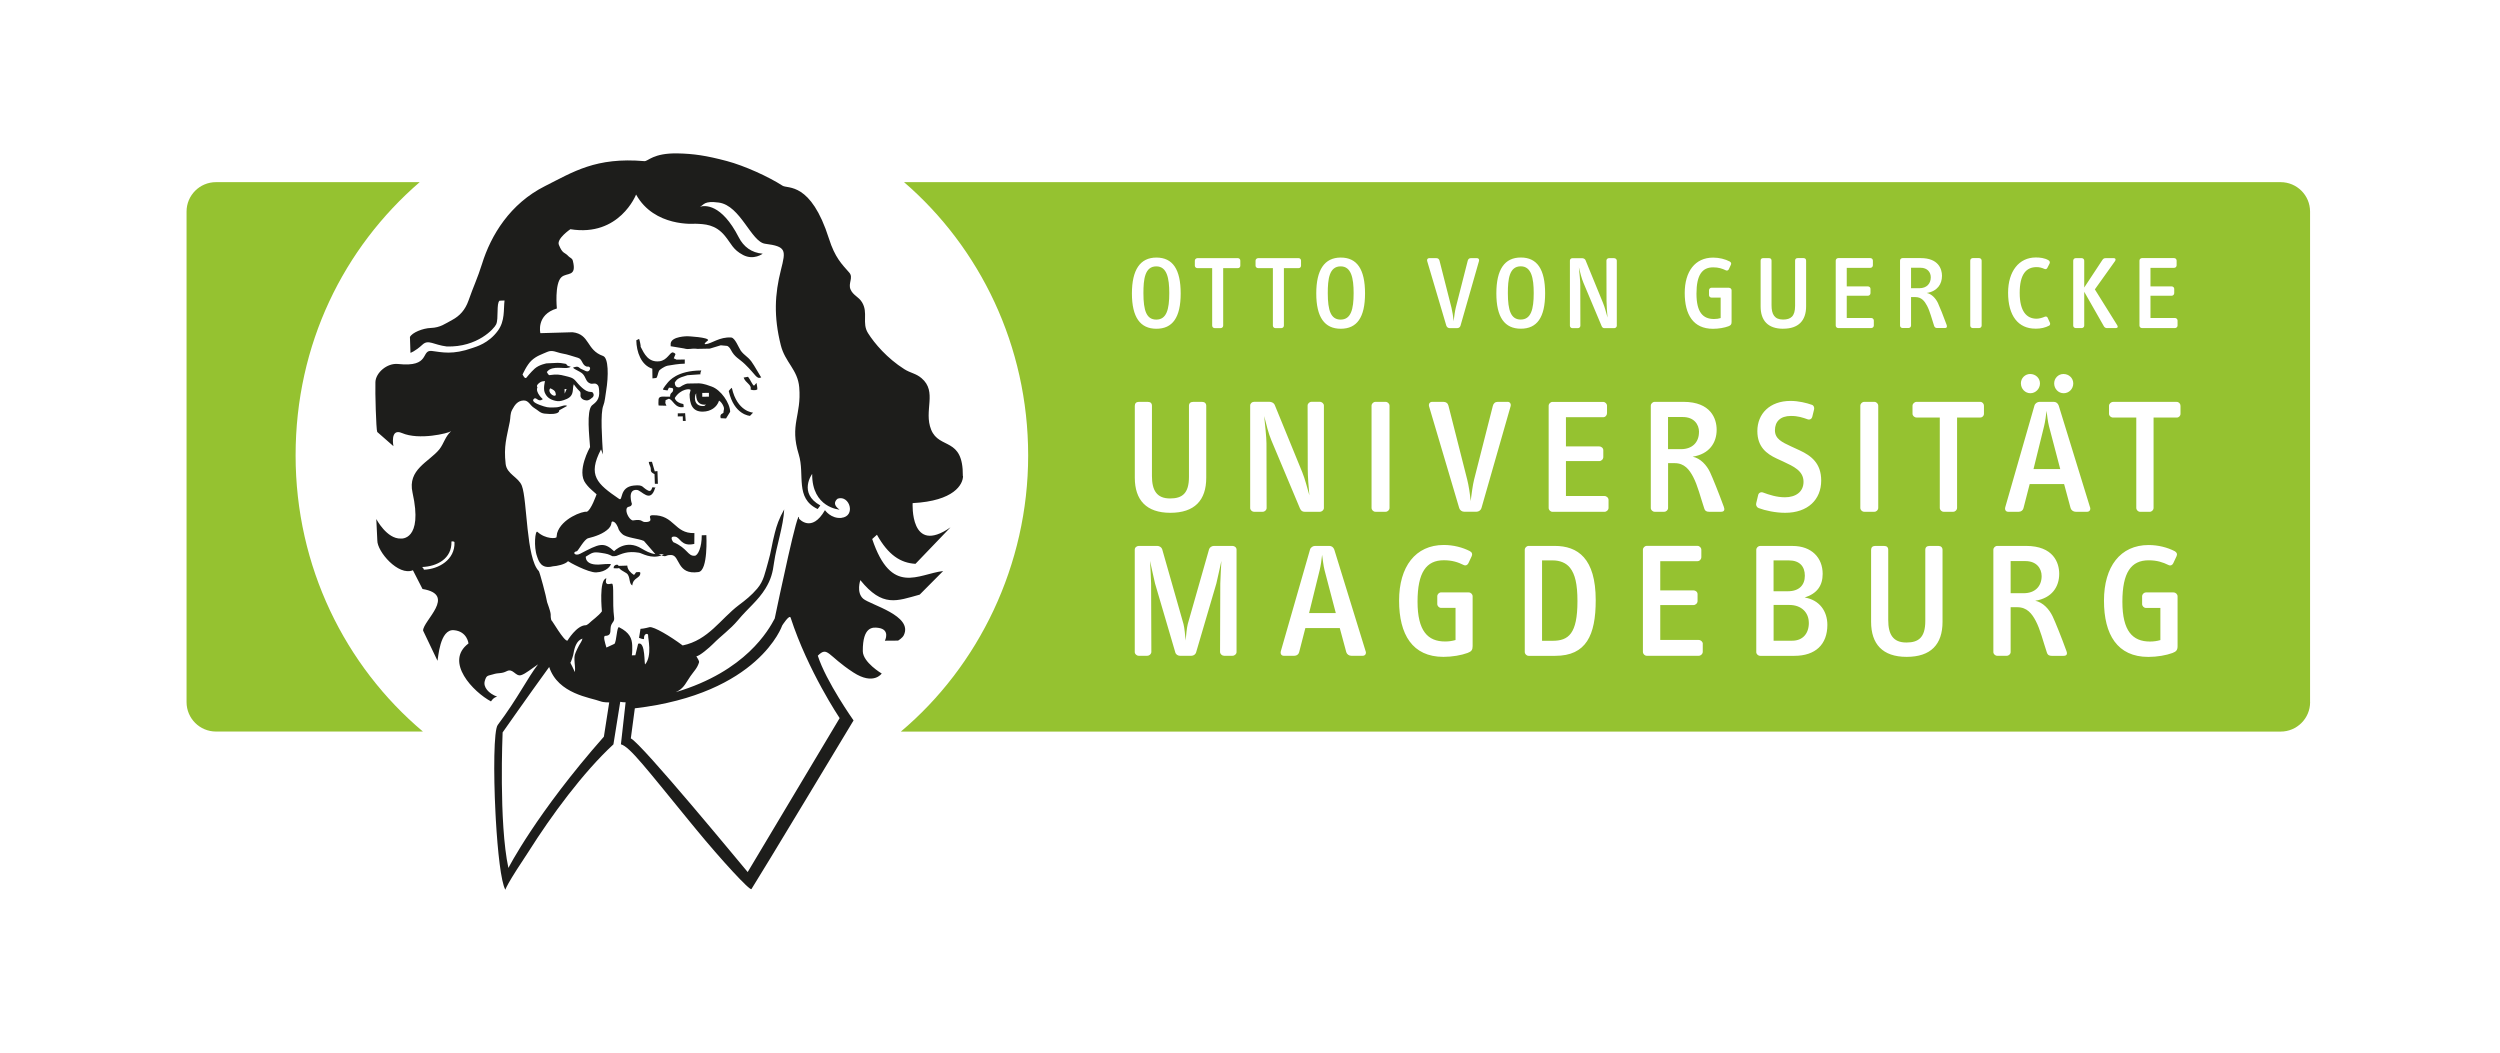 <?xml version="1.0" encoding="UTF-8"?><svg xmlns="http://www.w3.org/2000/svg" viewBox="0 0 510.57 215.05"><defs><style>.cls-1{fill:#fff;}.cls-2{fill:#95c230;}.cls-3{fill:#1d1d1b;}</style></defs><g id="HG_Weiß"><rect class="cls-1" width="510.57" height="215.05"/></g><g id="Logo"><g><path class="cls-2" d="M85.71,37.2H44.11c-3.32,0-6.01,2.69-6.01,6.01v100.18c0,3.32,2.69,6.01,6.01,6.01h42.26c-15.87-13.37-26-33.66-26-56.39s9.85-42.44,25.35-55.82h0Zm386.07,106.19V43.21c0-3.32-2.69-6.01-6.02-6.01H184.63c15.49,13.37,25.35,33.41,25.35,55.82s-10.13,43.02-26,56.39H465.77c3.32,0,6.02-2.69,6.02-6.01h0Z"/><path class="cls-1" d="M347.75,131.5v1.63c0,.43-.4,.8-.83,.8h-10.59c-.43,0-.8-.36-.8-.8v-20.85c0-.43,.37-.8,.8-.8h10.33c.43,0,.8,.37,.8,.8v1.5c0,.43-.34,.83-.8,.83h-7.59v5.96h6.79c.43,0,.83,.33,.83,.77v1.4c0,.46-.4,.83-.83,.83h-6.79v7.13h7.86c.43,0,.83,.37,.83,.8h0Zm-68.84,1.5c.17,.5-.1,.93-.6,.93h-2.33c-.47,0-.9-.3-1.03-.73l-1.33-4.93h-7.03l-1.27,4.93c-.1,.43-.5,.73-.97,.73h-2.17c-.5,0-.73-.43-.6-.93l5.96-20.75c.13-.46,.6-.76,1.03-.76h2.93c.43,0,.83,.26,1,.76l6.4,20.75h0Zm-6.1-7.79l-2.3-8.76c-.23-.9-.37-2.23-.5-3.13-.1,.93-.27,2.2-.5,3.13l-2.16,8.76h5.46Zm27.15-4.23h-5.63c-.43,0-.8,.37-.8,.8v1.57c0,.43,.37,.8,.8,.8h2.93v6.56c-.67,.2-1.37,.3-2.13,.3-3.53,0-5.63-2.13-5.63-8.13s1.8-8.46,5.36-8.46c1.73,0,2.9,.4,4.06,.97,.4,.2,.8,0,.97-.37l.67-1.43c.2-.4,.07-.8-.37-1.03-1.47-.76-3.36-1.26-5.33-1.26-5.79,0-9.13,4.43-9.13,11.36s2.73,11.49,9.06,11.49c1.8,0,3.66-.33,4.93-.8,.8-.3,1.03-.63,1.03-1.4v-10.16c0-.43-.37-.8-.8-.8h0Zm25.93,1.6c0,7.13-1.93,11.36-8.26,11.36h-5.43c-.43,0-.8-.36-.8-.8v-20.85c0-.43,.37-.8,.8-.8h5.3c4.73,0,8.39,2.53,8.39,11.09h0Zm-3.73,.2c0-3.56-.5-5.5-1.5-6.8-.8-1.03-2.1-1.53-3.53-1.53h-2.2v16.42h2.13c3.26,0,5.1-1.4,5.1-8.09h0Zm-70.48-11.29h-3.77c-.42,0-.87,.3-.98,.67l-4.35,15.27c-.21,.82-.34,2.24-.44,3.38-.1-1.14-.23-2.56-.44-3.38l-4.35-15.27c-.1-.36-.56-.67-.98-.67h-3.78c-.45,0-.84,.33-.84,.76v20.92c0,.4,.38,.76,.84,.76h1.71c.42,0,.8-.33,.84-.76l-.05-13.98c0-.8-.17-3.73-.22-4.63,.27,1.15,.66,3.13,1.02,4.59l4.12,14.02c.1,.47,.52,.76,.98,.76h2.33c.45,0,.87-.3,.98-.76l4.12-14.02c.36-1.46,.75-3.43,1.02-4.59-.05,.9-.21,3.83-.22,4.63l-.05,13.98c.04,.43,.42,.76,.84,.76h1.69c.45,0,.84-.36,.84-.76v-20.92c0-.43-.38-.76-.84-.76h0Zm121.52,16.12c0,4.03-2.46,6.33-6.73,6.33h-6.99c-.43,0-.8-.36-.8-.76v-20.88c0-.43,.37-.8,.8-.8h6.63c3.86,0,6.13,2.4,6.13,5.7,0,2.36-1.1,4-3.67,4.83,3.03,.5,4.63,2.8,4.63,5.6h0Zm-10.99-6.86h2.93c2.3,0,3.46-1.27,3.46-3.17s-1.06-3.13-3.26-3.13h-3.13v6.3h0Zm7.2,6.43c0-2.03-1.46-3.63-3.96-3.63h-3.23v7.3h3.8c2.1,0,3.4-1.4,3.4-3.66h0Zm52.61,5.73c.23,.6,.13,1.03-.57,1.03h-2.43c-.47,0-.83-.13-1-.7-.77-2.3-1.33-4.66-2.26-6.43-.77-1.46-1.77-2.8-3.77-2.8h-1.36v9.16c0,.4-.37,.76-.8,.76h-1.93c-.43,0-.8-.36-.8-.76v-20.88c0-.43,.37-.8,.8-.8h5.86c5.63,0,6.79,3.46,6.79,5.7,0,2.63-1.47,4.96-4.9,5.5,1.6,.33,2.86,1.73,3.56,3.2,.54,1.13,1.84,4.36,2.8,7.03h0Zm-5.06-15.25c0-1.6-1.07-3.07-3.3-3.07h-3.03v6.56h2.67c2.3,0,3.66-1.4,3.66-3.5h0Zm26.95,3.33h-5.63c-.44,0-.8,.37-.8,.8v1.57c0,.43,.37,.8,.8,.8h2.93v6.56c-.67,.2-1.37,.3-2.13,.3-3.53,0-5.63-2.13-5.63-8.13s1.8-8.46,5.36-8.46c1.73,0,2.9,.4,4.07,.97,.4,.2,.8,0,.96-.37l.67-1.43c.2-.4,.06-.8-.37-1.03-1.47-.76-3.36-1.26-5.33-1.26-5.8,0-9.12,4.43-9.12,11.36s2.73,11.49,9.06,11.49c1.8,0,3.66-.33,4.93-.8,.8-.3,1.04-.63,1.04-1.4v-10.16c0-.43-.37-.8-.8-.8h0Zm-47.98-9.49h-1.9c-.5,0-.83,.26-.83,.8v14.52c0,3.4-1.4,4.4-3.87,4.4-2.73,0-3.7-1.67-3.7-4.6v-14.32c0-.54-.3-.8-.8-.8h-1.93c-.46,0-.77,.3-.77,.8v14.69c0,4.53,2.33,7.16,7.26,7.16s7.33-2.53,7.33-7.16v-14.69c0-.5-.33-.8-.8-.8h0Zm30.92-7.91c.17,.5-.1,.93-.6,.93h-2.33c-.47,0-.9-.3-1.04-.73l-1.33-4.93h-7.03l-1.27,4.93c-.1,.43-.5,.73-.96,.73h-2.16c-.5,0-.74-.43-.6-.93l5.96-20.75c.13-.46,.6-.77,1.03-.77h2.93c.44,0,.83,.27,1,.77l6.39,20.75h0Zm-6.09-7.79l-2.3-8.76c-.24-.9-.37-2.23-.5-3.13-.1,.93-.27,2.2-.5,3.13l-2.16,8.76h5.46Zm-16.34-13.73h-12.99c-.43,0-.84,.37-.84,.8v1.63c0,.43,.4,.77,.84,.77h4.73v18.45c0,.43,.37,.8,.8,.8h1.93c.43,0,.8-.37,.8-.8v-18.45h4.73c.43,0,.76-.33,.76-.77v-1.63c0-.43-.33-.8-.76-.8h0Zm-138.9,21.82c.17,.4,.47,.63,.9,.63h3.13c.43,0,.83-.37,.83-.77v-20.92c0-.4-.4-.77-.83-.77h-1.7c-.43,0-.8,.37-.8,.77l.03,12.96c0,1.56,.17,3.63,.33,5.36-.47-1.63-.87-3.27-1.46-4.73l-5.63-13.76c-.17-.37-.63-.6-1.07-.6h-3.13c-.43,0-.8,.33-.8,.77v20.92c0,.4,.37,.77,.8,.77h1.76c.43,0,.8-.37,.8-.77l-.03-13.19c0-1.23-.3-3.89-.47-5.59,.43,1.7,.87,3.56,1.47,4.96l5.86,13.96h0Zm-30.26-6.69v-14.32c0-.53-.3-.8-.8-.8h-1.93c-.47,0-.77,.3-.77,.8v14.69c0,4.53,2.33,7.16,7.26,7.16s7.33-2.53,7.33-7.16v-14.69c0-.5-.33-.8-.8-.8h-1.9c-.5,0-.83,.27-.83,.8v14.52c0,3.4-1.4,4.4-3.86,4.4-2.73,0-3.7-1.67-3.7-4.59h0Zm177.47-18.89c0,1.1,.87,2,1.93,2s1.96-.9,1.96-2-.9-1.93-2-1.93c-1.03,0-1.9,.83-1.9,1.93h0Zm8.73,2c1.1,0,1.96-.9,1.96-2s-.9-1.93-2-1.93c-1.03,0-1.9,.83-1.9,1.93s.86,2,1.93,2h0Zm23.09,1.77h-12.99c-.43,0-.84,.37-.84,.8v1.63c0,.43,.4,.77,.84,.77h4.73v18.45c0,.43,.37,.8,.8,.8h1.93c.43,0,.8-.37,.8-.8v-18.45h4.73c.43,0,.77-.33,.77-.77v-1.63c0-.43-.33-.8-.77-.8h0Zm-116.88,19.22h-7.86v-7.13h6.8c.43,0,.83-.37,.83-.83v-1.4c0-.43-.4-.77-.83-.77h-6.8v-5.96h7.59c.47,0,.8-.4,.8-.83v-1.5c0-.43-.37-.8-.8-.8h-10.32c-.43,0-.8,.37-.8,.8v20.85c0,.43,.37,.8,.8,.8h10.59c.44,0,.84-.37,.84-.8v-1.63c0-.43-.4-.8-.84-.8h0Zm31.48,2.46c1.4,.53,3.5,.97,5.43,.97,4.63,0,7.36-2.7,7.36-6.59,0-3.53-2.03-5.06-4.39-6.16l-1.8-.83c-1.77-.83-3.26-1.5-3.26-3.27s1.1-2.93,3.26-2.93c1.5,0,2.4,.33,3.46,.7,.43,.13,.8-.1,.9-.5l.37-1.5c.1-.4-.04-.83-.43-.97-1.13-.4-2.76-.8-4.36-.8-4.26,0-6.79,2.63-6.79,6.16,0,3.23,1.87,4.63,3.93,5.6l1.37,.63c2.06,.97,4.13,1.87,4.13,4.13,0,2.06-1.6,3.16-3.8,3.16-1.66,0-3.2-.5-4.46-.97-.46-.17-.9,.07-1,.5l-.4,1.67c-.1,.4,.07,.83,.5,1h0Zm-7.1-.27c.23,.6,.13,1.03-.57,1.03h-2.43c-.47,0-.83-.13-1-.7-.77-2.3-1.33-4.66-2.26-6.43-.77-1.46-1.77-2.8-3.76-2.8h-1.36v9.16c0,.4-.37,.77-.8,.77h-1.93c-.43,0-.8-.37-.8-.77v-20.88c0-.43,.37-.8,.8-.8h5.86c5.63,0,6.79,3.47,6.79,5.7,0,2.63-1.47,4.96-4.9,5.5,1.6,.33,2.87,1.73,3.56,3.2,.53,1.13,1.83,4.36,2.8,7.03h0Zm-5.06-15.26c0-1.6-1.07-3.06-3.3-3.06h-3.03v6.56h2.66c2.3,0,3.66-1.4,3.66-3.5h0Zm36.6,15.49v-20.85c0-.43-.37-.8-.8-.8h-2.06c-.43,0-.8,.37-.8,.8v20.85c0,.43,.37,.8,.8,.8h2.06c.44,0,.8-.37,.8-.8h0Zm-100.61-21.65h-2.07c-.43,0-.8,.37-.8,.8v20.85c0,.43,.37,.8,.8,.8h2.07c.43,0,.8-.37,.8-.8v-20.85c0-.43-.37-.8-.8-.8h0Zm24.9,0h-2c-.53,0-.87,.3-1,.83l-3.83,15.06c-.27,1.07-.5,2.83-.7,4.37-.13-1.54-.43-3.3-.7-4.37l-3.83-15.09c-.13-.53-.5-.8-1.03-.8h-2.3c-.5,0-.77,.43-.63,.93l6.16,20.78c.13,.43,.57,.73,1,.73h2.53c.43,0,.87-.3,1-.73l5.96-20.82c.13-.46-.13-.9-.63-.9h0Zm129.57-15.07h6.74c.28,0,.53-.23,.53-.51v-1.04c0-.27-.26-.51-.53-.51h-5v-4.54h4.32c.28,0,.53-.24,.53-.53v-.89c0-.27-.25-.49-.53-.49h-4.32v-3.79h4.83c.3,0,.51-.25,.51-.53v-.95c0-.28-.23-.51-.51-.51h-6.57c-.28,0-.51,.23-.51,.51v13.27c0,.28,.23,.51,.51,.51h0Zm-7.05,0h1.72c.36,0,.49-.25,.27-.59l-4.56-7.31,4.13-5.79c.17-.25,.15-.59-.28-.59h-1.61c-.32,0-.51,.09-.68,.34l-3.73,5.66v-5.49c0-.28-.23-.51-.51-.51h-1.23c-.28,0-.51,.23-.51,.51v13.29c0,.25,.23,.48,.51,.48h1.23c.28,0,.51-.23,.51-.48v-6.93l4.01,7.04c.17,.3,.4,.38,.72,.38h0Zm-14.72,.13c1.17,0,2.04-.23,2.78-.61,.19-.08,.32-.34,.19-.62l-.47-1.02c-.08-.21-.34-.3-.59-.19-.42,.19-1.14,.4-1.65,.4-2.05,0-3.46-1.5-3.46-5.28s1.31-5.26,3.46-5.26c.59,0,1.1,.15,1.57,.36,.28,.13,.49,.04,.61-.19l.45-.87c.15-.28,.04-.55-.21-.7-.79-.47-1.76-.57-2.59-.57-3.43,0-5.66,2.82-5.66,7.21,0,4.73,2.1,7.33,5.57,7.33h0Zm-12.79-.13h1.31c.28,0,.51-.23,.51-.51v-13.27c0-.28-.23-.51-.51-.51h-1.31c-.28,0-.51,.23-.51,.51v13.27c0,.28,.23,.51,.51,.51h0Zm-14.85-.49v-13.29c0-.28,.23-.51,.51-.51h3.73c3.58,0,4.33,2.21,4.33,3.62,0,1.67-.93,3.16-3.11,3.5,1.01,.21,1.82,1.1,2.27,2.03,.34,.72,1.17,2.78,1.78,4.47,.15,.38,.08,.66-.36,.66h-1.55c-.3,0-.53-.09-.64-.45-.49-1.46-.85-2.97-1.44-4.09-.49-.93-1.12-1.78-2.4-1.78h-.87v5.83c0,.25-.23,.49-.51,.49h-1.23c-.28,0-.51-.23-.51-.49h0Zm2.25-7.65h1.7c1.46,0,2.33-.89,2.33-2.23,0-1.02-.68-1.95-2.1-1.95h-1.93v4.18h0Zm-7.6,7.63v-1.04c0-.27-.25-.51-.53-.51h-5v-4.54h4.32c.28,0,.53-.24,.53-.53v-.89c0-.27-.25-.49-.53-.49h-4.32v-3.79h4.83c.3,0,.51-.25,.51-.53v-.95c0-.28-.23-.51-.51-.51h-6.57c-.28,0-.51,.23-.51,.51v13.27c0,.28,.23,.51,.51,.51h6.74c.28,0,.53-.23,.53-.51h0Zm-18.49,.64c3.05,0,4.66-1.61,4.66-4.56v-9.35c0-.32-.21-.51-.51-.51h-1.21c-.32,0-.53,.17-.53,.51v9.24c0,2.16-.89,2.8-2.46,2.8-1.74,0-2.35-1.06-2.35-2.92v-9.11c0-.34-.19-.51-.51-.51h-1.23c-.3,0-.49,.19-.49,.51v9.35c0,2.88,1.48,4.56,4.62,4.56h0Zm-11.08-8.37h-3.58c-.27,0-.51,.23-.51,.51v1c0,.28,.23,.51,.51,.51h1.87v4.18c-.42,.13-.87,.19-1.36,.19-2.25,0-3.58-1.36-3.58-5.17s1.15-5.38,3.41-5.38c1.1,0,1.84,.25,2.59,.61,.25,.13,.51,0,.61-.23l.42-.91c.13-.25,.04-.51-.23-.66-.93-.49-2.14-.8-3.39-.8-3.69,0-5.81,2.82-5.81,7.23s1.74,7.31,5.77,7.31c1.15,0,2.33-.21,3.14-.51,.51-.19,.66-.4,.66-.89v-6.46c0-.28-.23-.51-.51-.51h0Zm-23.45-6.04h-1.08c-.28,0-.51,.23-.51,.49l.02,8.25c0,1,.11,2.31,.21,3.41-.29-1.04-.55-2.08-.93-3.01l-3.58-8.75c-.11-.23-.4-.38-.68-.38h-1.99c-.28,0-.51,.21-.51,.49v13.31c0,.26,.23,.49,.51,.49h1.12c.28,0,.51-.23,.51-.49l-.02-8.39c0-.78-.19-2.48-.29-3.56,.27,1.08,.55,2.27,.93,3.16l3.73,8.88c.11,.26,.3,.4,.57,.4h1.99c.28,0,.53-.23,.53-.49v-13.31c0-.25-.25-.49-.53-.49h0Zm-19.07,14.41c-3.31,0-5-2.33-5-7.21s1.67-7.33,5-7.33,4.96,2.4,4.96,7.33-1.67,7.21-4.96,7.21h0Zm2.63-7.27c0-3.05-.47-5.47-2.65-5.47-2.35,0-2.63,2.65-2.63,5.47,0,3.58,.64,5.4,2.63,5.4,2.1,0,2.65-2.1,2.65-5.4h0Zm-17.83,6.68c.08,.27,.36,.47,.63,.47h1.61c.27,0,.55-.19,.63-.47l3.79-13.25c.08-.3-.09-.57-.4-.57h-1.27c-.34,0-.55,.19-.64,.53l-2.44,9.58c-.17,.68-.32,1.8-.44,2.78-.08-.98-.27-2.1-.44-2.78l-2.44-9.6c-.09-.34-.32-.51-.66-.51h-1.46c-.32,0-.49,.28-.4,.59l3.92,13.23h0Zm-26.58-6.61c0-4.81,1.67-7.33,5-7.33s4.96,2.4,4.96,7.33-1.67,7.21-4.96,7.21-5-2.33-5-7.21h0Zm2.35-.06c0,3.58,.64,5.4,2.63,5.4,2.1,0,2.65-2.1,2.65-5.4,0-3.05-.47-5.47-2.65-5.47-2.35,0-2.63,2.65-2.63,5.47h0Zm-14.22-5.11h3.01v11.74c0,.28,.23,.51,.51,.51h1.23c.27,0,.51-.23,.51-.51v-11.74h3.01c.28,0,.49-.21,.49-.49v-1.04c0-.28-.21-.51-.49-.51h-8.27c-.28,0-.53,.23-.53,.51v1.04c0,.28,.25,.49,.53,.49h0Zm-4.13-2.04h-8.27c-.27,0-.53,.23-.53,.51v1.04c0,.28,.25,.49,.53,.49h3.01v11.74c0,.28,.23,.51,.51,.51h1.23c.28,0,.51-.23,.51-.51v-11.74h3.01c.28,0,.49-.21,.49-.49v-1.04c0-.28-.21-.51-.49-.51h0Zm-21.65,7.21c0-4.81,1.67-7.33,5-7.33s4.96,2.4,4.96,7.33-1.67,7.21-4.96,7.21-5-2.33-5-7.21h0Zm2.35-.06c0,3.58,.63,5.4,2.63,5.4,2.1,0,2.65-2.1,2.65-5.4,0-3.05-.47-5.47-2.65-5.47-2.35,0-2.63,2.65-2.63,5.47h0Z"/><path class="cls-3" d="M130.76,116.97c0-.21-.51-.12-.73-.12-.29,0-.4,.68-.63,.52-.59-.4-1.26-1.02-1.29-1.86l-1.8,.06c-.02-.49-1.14-.19-.97,.48,.22,0,1.07,.08,1.06-.06,.75,.82,1.55,.86,1.86,1.42,.46,.83,.21,1.76,.87,2.16,.16-1.7,1.69-1.4,1.64-2.6h0Zm23.91-37.43c0-.56-.08-.7-.17-1.34l-.5,.57c-.33-.1-.81-1.34-1.23-1.82l-.9,.16c.38,1.12,1.69,1.45,1.42,2.38-.05,.15,.94,.34,1.37,.04h0Zm-5.84,.32c1.09,4.92,4.34,5.07,4.34,5.07l.63-.66s-3.25-.15-4.34-5.07c-.26,.15-.63,.66-.63,.66h0Zm-8.91,4.53l-1.5,.03v.63l1.02-.02,.02,.93h.58l-.12-1.57h0Zm2.27-4.05s-.32,2.55,1.99,2.29l-.36,.29c-2.38,.19-1.99-2.29-1.63-2.58h0Zm2.6,.67l-1.37,.02v-.78l1.36-.02v.78h.01Zm-10.3,.75c0,.28-.06,.64,.02,1.06l1.59,.04-.23-.56s.07-.35,.06-.57l.65-.29c.87,.12,1.22,2.01,3.02,1.7,.07-.01-.04-.62-.04-.62-1.67-.32-1.75-1.24-1.75-1.24,1.2-1.93,3.22-1.97,3.22-1.61l-.2,.85c.03,1.9,.49,3.59,2.73,3.55,1.59-.03,2.87-.9,3.29-2.25,.36,.2,.69,.66,.88,1.11,.3,.7,.01,.77,.02,1.34,0,.21-.86,.16-.56,1.14l1.09,.05,.84-1.36c-.03-1.76-1.88-4.48-3.77-5.15-.58-.2-1.53-.61-2.61-.66l-2.31,.04c-.65,.08-1.58,.73-1.58,.73-1.12,.3-1.03-.97-1.03-.97,.5-.67,.56-.86,2.58-1.46l2.67-.19c-.12-.22,.16-.78,.16-.78-4.98,.02-6.54,2.14-6.85,2.46-.14,.14-.99,1.22-.99,1.43,0,.07,.94,.19,.94,.19l.28-.57c.36,.06,.87-.02,.87,.34,.01,.85-.64,.51-.63,1.5h-.58c-.87,.03-1.81-.24-1.79,.75h0Zm-1.34,12.55l-.65,.02c.04,.42,.18,.65,.33,1.05,.23,.61-.26,.93,.84,1.45l.07,1.98h.62l-.09-2.6-.55,.06-.57-1.96h0Zm4.28-22.34c-.65-.06-1.13,1.64-2.79,1.82-2.23,.23-3.06-1.5-3.8-2.96,.07-.14-.24-1.48-.32-1.62l-.57,.29c.04,2.33,.95,5.06,3.27,5.8l.03,1.98,.72-.08c.29,0,.35-.92,.63-1.49,.07-.14,1-.86,1.72-1.02,1.01-.16,2.16-.39,3.53-.42v-.85l-1.67,.03-.58-.27,.35-.85c-.07-.14-.29-.32-.51-.34h0Zm18.05,5.1c.08,.28-1.46-2.51-2.05-3.28-.88-1.11-1.32-1.11-2.13-2.15-.44-.63-1.18-2.65-1.96-2.71-2.39-.17-4,1.26-5.22,1.36-.66,.05,.49-.78,.49-.78,.21-.64-4.2-.84-4.2-.84,0,0-3.25-.01-3.44,1.47v.57l2.71,.45c1.16,.33,1.37-.1,2.75,.09l2.53-.05,2.24-.68,1.19,.11c.36,0,.71,.5,.85,.77,.82,1.61,1.68,1.8,2.9,2.98,2.32,2.24,2.34,3.13,3.35,2.69h0Zm-39.76,2.39l-.4,.93-.03-.92,.43-.02h0Zm-3.33-.16s.73,.29,.96,.67c.15,.24,.17,.7,.17,.7-.38,.58-1.83-.64-1.13-1.37h0Zm11.97,28.58c.76-.8,.31-1.44,.81-1.37,.65,.09,1.09,1.33,1.09,1.33,0,0,.04,.51,.83,1.23,.84,.78,3.29,.89,4.42,1.41l2.34,2.69c-1.12-.14-2.06-.7-2.79-1.12-3.26-2.05-5.64,.53-5.64,.53-2.15-2.01-3.06-1.51-6.93,.51-1.07,.56-1.73-.34-.66-.52,.3-.15,1.49-2.46,2.31-2.65,1.28-.31,3.12-.88,4.23-2.03h0Zm47.5-2.11c-2.16,.21-3.38-1.58-3.38-1.58-2.73,4.76-5.29,1.74-5.29,1.74,.02-3.39-4.31,17.23-4.97,20.39-1.24,2.34-5.89,10.77-20.21,15.04l.53-.28c1.22-.7,1.6-1.74,2.46-2.97,.74-1.07,1.38-1.6,1.76-2.82,.08-.25-.21-.7-.54-1.26,.64-.02,2.73-1.84,3.35-2.47,1.87-1.88,3.48-2.94,5.13-4.88,2.13-2.56,4.09-3.97,5.65-6.52,1.08-1.79,1.46-3.14,1.75-5.37,.46-3.24,1.89-7.33,2.06-10.76-1.08,1.92-1.53,3.28-1.91,4.77-.63,2.38-.73,3.79-1.37,5.96-.64,2.18-.87,3.86-2.24,5.46-1.17,1.38-2.42,2.37-3.75,3.36-3.76,2.85-6.21,7.15-11.47,8.24-2.58-1.92-5.84-3.85-6.74-3.74,0,0-1.16,.32-1.87,.35l-.3,1.84s1.04,.42,1.02,.18c-.11-1.13,.89-1.21,.84-.67-.05,.57,.87,4.07-.59,5.88-.26,.33,.12-4.8-1.45-4.19l-.57,2.35-.72,.02s.13-.5,.08-1.98c-.05-1.43-.47-2.64-2.68-3.76-.47-.24-.5,2.89-.95,3.39l-1.64,.76c-.3-1.03-.73-2.38-.23-2.39,1.52-.05,.83-1.32,1.22-2.23,.25-.58,.68-.74,.58-1.51-.4-3.09,.06-6.94-.45-6.92-.42,.01-.77,.23-1.08-.03-.32-.28-.04-1.06-.04-1.06-1.58,.2-.92,6.74-.92,6.74-.66,.93-2.04,1.85-2.7,2.51,0,0-.49,.38-.59,.33-1.86-.01-3.75,3.15-3.75,3.15-.71,.16-3.19-4.27-3.3-4.19-.34-1.47,.3-.48-.85-3.66-.18-1.2-1.5-6.07-1.69-6.35-2.63-2.67-2.34-14.46-3.47-17.43-.68-1.77-3.07-2.36-3.31-4.46-.42-3.69,.2-5.31,.85-8.64,.18-.95,.03-1.57,.49-2.44,.53-1,1.12-1.82,2.3-1.88,1.08-.05,1.31,1.01,2.22,1.55,.79,.46,1.15,1.02,2.06,1.13,3.34,.38,3.01-.67,3.01-.67l1.63-.9c-.52-.34-1.35,.25-2.23,.29-.99,.04-1.6,.11-2.53-.2-.96-.31-2.76-.91-2.01-1.55,.52-.45,.82,.82,1.81,.08,0,0-1.6-1.36-1.1-2.43-.32-.32,.16-.76,.54-1.01,.33-.21,.72-.24,1-.25,0,0-.4,1.48-.06,2.33,.39,.96,1.09,1.44,2.15,1.69,.66,.16,1.09,.08,1.73-.13,.94-.31,1.64-.69,1.82-1.69,.11-.6,.04-.99,.23-1.56,0,0,.61,.9,1.21,1.44,.38,.34,0,.83,.26,1.26,.19,.29,.39,.43,.74,.54,.49,.15,.9,.12,1.71-.62,.14-.27,.23-.41,.05-.78-.39-.76-.91,.74-3.56-2.49-.6-.73-1.27-.81-2.2-1.05-1.12-.29-1.75-.36-2.97-.18-.32,.11-.4-.02-.74-.61,0,0,.3-.37,.56-.51,1.47-.8,3.54,.09,4.32-.58-1.16-.24-.61-.51-1.1-.6-1.67-.29-1.23-.17-3.83-.08,0,0-1.51,.26-2.42,1.07-.8,.71-1.74,1.9-1.74,1.9-.35,.19-.64-.56-.75-.68,0,0,.85-1.97,1.85-2.89,1.03-.94,1.98-1.2,3.19-1.74,1.09-.48,1.87,.11,3.05,.32,1.28,.22,1.83,.5,3.21,.88,.94,.25,.8,1.42,1.72,1.77,.24,.09,.47-.05,.65,.12,.21,.19,.14,.49-.05,.71-.4,.47-1-.09-1.6-.3-.35-.12-.44-.41-.81-.47-.25-.04-.39,.06-.65,.09-.87,.11,1.11,.76,1.71,1.35,.71,.7,.61,1.67,1.59,1.99,.45,.15,.82-.14,1.23,.1,.5,.29,.5,.77,.55,1.32,.02,.23,.03,.44,.02,.63-.04,1.59-1.21,2.12-1.52,2.45-1.1,1.18-.5,6.27-.35,8.48,0,0-2.83,4.94-.89,7.43,.6,.77,.6,.79,2.22,2.21,0,0-1.16,3.35-2.02,3.57-.79-.17-5.14,1.37-6.04,4.36l-.12,.81c.01,.31-2.24,.46-3.9-1.07-.46-.42-.79,3.08-.08,5,.32,.93,.81,2.66,3.22,2.04,.82-.05,2.53-.38,3.11-1.05,.15,.15,4.09,2.34,5.74,2.29,2.15-.08,3.01-1.41,3-1.71,0,0-.87-.04-1.88,.07-3.5,.37-3.23-1.58-3.23-1.58,1.34-.82,1.48-1.02,3.12-.77,1.32,.2,1.51,.28,2.31,.68,.16,.02,.58,.02,.79-.05,1.06-.37,2.18-1.08,4.66-.66,.56,.09,2.51,1.35,4.59,.54l-.6-.25,1.08,.03-.48,.22c1.16,.44,.63-.12,2-.07,1.81,.08,1.08,4.13,5.54,3.48,2.01-.29,1.61-7.54,1.61-7.54l-.94,.03c.01,2.47-.78,4.13-1.43,4.18-1.44,.12-1.44-1.54-4.38-2.78,0,0-1-1.28,.37-1.12,1.09,.13,1.2,2.11,3.92,1.48l.02-2.21c-4.12,.14-4.08-3.73-8.48-3.65-1.48,.02,.48,1.25-1.32,1.39-1.22,.09-.57-.68-2.7-.33-.57,.09-1.51-1.35-1.38-2.25,.12-.85,.93-.26,1.12-1.1,0,0-1.03-3.02,1-2.88,.98,.07,2.77,2.87,3.74-.41,.51-.02-.44-.12-.44-.12-.25-.23-.18,1.07-.99,.67-1.32-.66-.84-1.24-2.93-1.03-3.04,.31-2.16,3.3-3.01,2.72-4.52-3.09-6.46-4.79-3.68-10.11l.4,1.05c-.18-3.17-.58-8.45,.08-10.03,.29-.67,.4-1.94,.56-2.92,.52-3.13,.49-6.78-.62-7.17-3.48-1.22-2.64-4.43-6.23-4.85l-6.58,.19s-.92-3.76,3.37-5.04c0,0-.5-5.07,.93-6.39,1.12-1.03,3.18,.03,2.34-3.33-.15-.61-.56-.58-.9-.95-.79-.89-1.17-.38-1.96-2.33-.51-1.25,2.35-3.19,2.35-3.19,10.03,1.63,13.42-7.08,13.42-7.08,3.72,6.71,12.04,5.96,12.04,5.96,2.01,.07,4.16,.12,6.1,2.48,1.33,1.61,1.61,2.81,3.72,3.91,2.19,1.13,4-.27,4-.27-2.3-.19-3.91-1.43-4.89-3.34-3.55-6.93-6.96-6.54-7.92-6.25,.86-.4,.8-1.26,3.85-.85,4.44,.6,6.61,8.05,9.46,8.41,4.35,.56,4.24,1.32,3.23,5.31-1.27,4.99-1.5,9.55-.04,15.39,.88,3.54,3.46,4.98,3.77,8.62,.49,5.77-2,7.59-.1,13.7,1.3,4.19-.84,8.93,3.86,11.16l.55-.73c-4.57-2.52-1.67-6.44-1.67-6.44-.05,6.92,5.6,7.29,5.6,7.29-1.87-1.28-.37-2.25-.37-2.25,2.43-.79,3.77,3.62,.72,3.93h0Zm-54.54,29.01c.03,.94,.2,1.54,.09,2.49-.24-.6-.93-1.92-.93-1.92,.14-.07,.66-1.71,.65-1.91,.24-1.42,.7-2.65,1.83-3.02-.12,.61-.56,1.01-1.07,2.12-.53,1.16-.6,1.3-.57,2.24h0Zm-5.16,1.44c1.81,5.53,8.44,6.24,10.47,7.01,.68,.26,1.79,.22,1.79,.22l-1.09,7c-13.83,15.69-19.5,26.81-19.5,26.81-1.99-9.22-1.18-27.68-1.18-27.68,0,0,5.09-7.27,9.5-13.35h0Zm16.67,14.59l.82-6.15c25.39-2.98,30.1-16.92,30.1-16.92,0,0,1.48-2.34,1.72-1.59,3.54,10.88,10.01,20.51,10.01,20.51l-18.78,31.44c-1.01-1.18-21.69-26.31-23.87-27.3h0Zm-36.01-40.04c.12,3.53-3.21,5.48-6.24,5.58,0,0-.09-.35-.38-.55,3.03-.11,6.12-1.69,6-5.22,0,0,.61-.09,.62,.19h0Zm103.82-13.56c.08-8.05-4.81-5.35-6.47-9.45-1.58-3.89,1.32-7.73-1.96-10.52-1.17-1-2.22-1.02-3.53-1.85-3.49-2.21-6.07-5.23-7.41-7.36-1.3-2.07,.1-4.15-1.23-6.31-.71-1.15-1.79-1.37-2.33-2.6-.55-1.25,.63-2.43-.27-3.45-1.51-1.71-2.92-3.07-4.14-6.92-3.7-11.67-8.45-10.15-9.48-10.82-2.85-1.84-7.77-4.08-11.38-5.04-4.23-1.12-6.77-1.49-10.03-1.56-5.06-.1-6.05,1.65-6.81,1.58-9.93-.85-14.52,2.2-20.28,5.09-7.16,3.59-11.07,10.06-12.88,15.91-.91,2.91-1.72,4.51-2.77,7.51-.66,1.86-1.77,3.1-3.33,3.93-1.42,.75-2.4,1.56-4.35,1.63-1.66,.06-3.83,.95-4.27,1.85l.11,3.23s.94-.28,2.47-1.69c1.19-1.1,2.24,.06,4.93,.39,6.29,.2,9.74-3.69,10.1-4.52,.54-1.15,0-4.31,.7-4.83l1.01-.04c-.23,1.89,.13,4.14-1.37,6.19-1.89,2.58-4.45,3.25-5.15,3.5-4.08,1.46-6.25,.88-8.3,.62-2.36-.3-.17,3.39-6.91,2.66-2.27-.24-4.58,1.8-4.64,3.7-.07,2.02,.14,9.67,.37,10.18l3.31,2.9s-.75-3.76,1.74-2.68c3.48,1.51,9.47,.06,10.04-.38-1.26,1.17-1.44,2.48-2.4,3.71-2.15,2.62-6.54,4.1-5.48,8.84,2.21,9.88-2.39,9.38-2.39,9.38-2.88,.1-5.01-3.99-5.01-3.99l.21,4.37c-.04,2.26,4.28,7.33,7.27,6.09l1.96,3.83c7.07,1.16,.05,6.52,.12,8.5l2.94,6.16c.15-.5,.45-6.51,3.35-6.25,2.73,.24,2.98,2.71,2.98,2.71-5,3.76,1.04,9.95,4.6,11.84,0,0,.45-.81,1.25-.97-1.76-.65-2.87-1.96-2.53-3.18,.35-1.26,.62-1.05,1.65-1.37,1.31-.42,1.66-.06,2.87-.67,1.29-.64,1.75,1.17,2.92,.82,.87-.26,2.21-1.38,3.45-2.21-2.19,2.83-4.1,6.87-8.24,12.39-.8,1.07-.88,9.66-.46,17.93l.07,1.35c.38,6.63,1.06,12.77,1.93,14.33,.11,.19-.56,.28,3.73-6.17l1.05-1.61c4.62-7.31,11.11-16.15,17.31-21.87l1.39-8.69c.35,.07,.72,.11,1.1,.1l-.96,8.58c1.84,.51,5.17,4.94,13.88,15.57l1.53,1.86c4.96,6.04,10.97,12.58,11.25,12.13,1.67-2.57,20.85-34.44,20.85-34.44,0,0-5.63-7.96-7.3-13.22,2.05-2.02,1.91-.06,7.26,3.42,4.14,2.69,5.79,.22,5.79,.22,0,0-3.85-2.28-3.86-4.57-.03-5.07,2.06-4.9,3.14-4.76,2.56,.33,1.37,2.63,1.37,2.63l2.7-.02s.88-.52,1.16-1.1c1.96-4.01-6.85-6.2-8.29-7.46-1.46-1.28-.58-3.79-.58-3.79,4.55,5.62,7.43,4.25,12.12,2.96l4.79-4.82c-5.09,.6-10.57,5.15-14.49-6.54l.97-.87c2.32,4.16,4.83,5.76,7.87,5.94l7.15-7.45c-8.33,5.8-7.73-4.95-7.73-4.95,8.51-.44,10.27-3.84,10.29-5.51h0Z"/></g></g></svg>